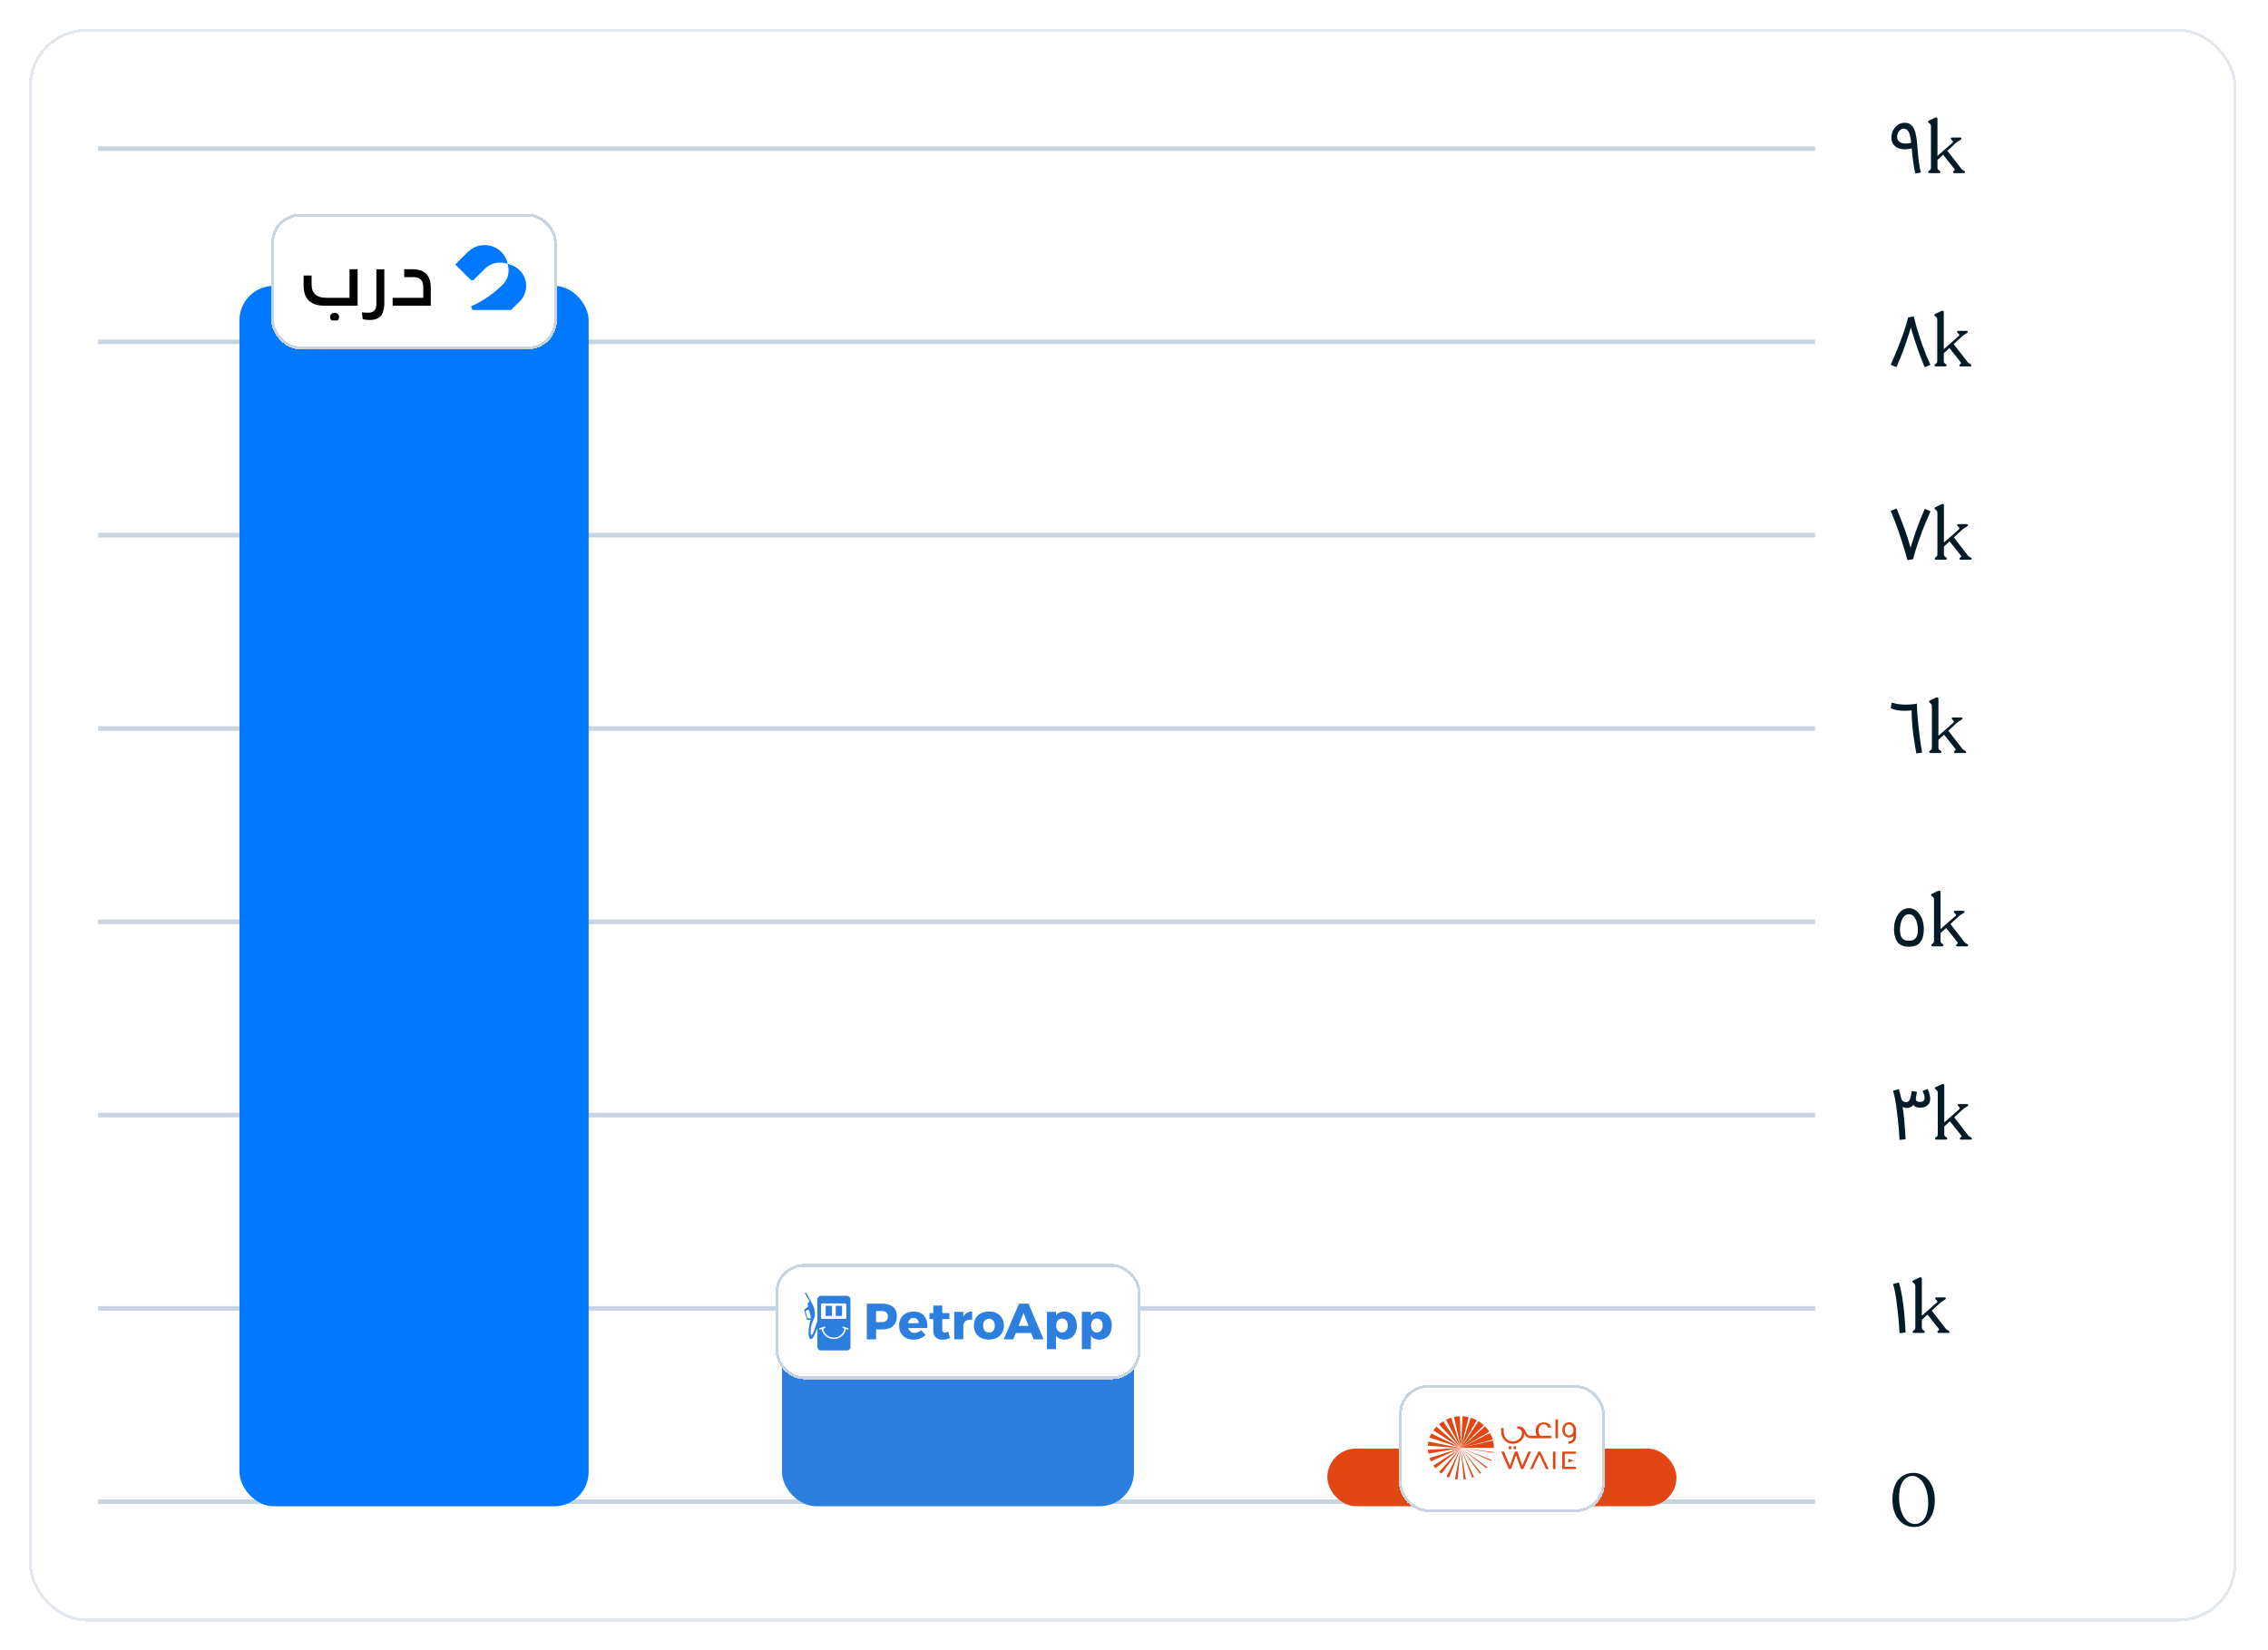 <svg width="786" height="572" viewBox="0 0 786 572" fill="none" xmlns="http://www.w3.org/2000/svg">
<g filter="url(#filter0_d_9402_6124)">
<rect x="10" width="765.062" height="552" rx="20" fill="white" shape-rendering="crispEdges"/>
<rect x="10.5" y="0.5" width="764.062" height="551" rx="19.5" stroke="#E2E8ED" shape-rendering="crispEdges"/>
<path d="M34 41.5H629.034" stroke="#C8D5E0" stroke-width="1.606"/>
<path d="M663.792 50.129C663.587 49.306 663.416 48.484 663.278 47.662C663.141 46.823 663.022 46.001 662.919 45.196C662.816 44.391 662.73 43.603 662.662 42.832C662.593 42.062 662.525 41.308 662.456 40.572C662.388 39.818 662.311 39.133 662.225 38.516C662.14 37.9 662.028 37.352 661.891 36.872C661.771 36.376 661.617 35.965 661.429 35.639C661.24 35.297 661.009 35.04 660.735 34.868C660.478 34.697 660.161 34.611 659.785 34.611C659.322 34.611 658.911 34.757 658.551 35.048C658.209 35.322 657.935 35.673 657.729 36.102C657.541 36.53 657.447 36.949 657.447 37.36C657.447 37.891 657.575 38.337 657.832 38.696C658.089 39.056 658.44 39.321 658.885 39.493C659.348 39.664 659.87 39.75 660.453 39.75C660.915 39.75 661.403 39.698 661.917 39.595C662.448 39.493 662.979 39.339 663.51 39.133L663.741 40.957C663.107 41.231 662.482 41.437 661.866 41.574C661.266 41.694 660.684 41.753 660.119 41.753C659.228 41.753 658.432 41.599 657.729 41.291C657.044 40.983 656.496 40.52 656.085 39.904C655.691 39.287 655.494 38.542 655.494 37.669C655.494 36.812 655.683 35.999 656.06 35.228C656.453 34.44 656.993 33.798 657.678 33.301C658.363 32.805 659.159 32.556 660.067 32.556C660.941 32.556 661.643 32.762 662.174 33.173C662.722 33.584 663.141 34.149 663.433 34.868C663.724 35.571 663.938 36.376 664.075 37.283C664.229 38.191 664.349 39.142 664.435 40.135C664.503 40.923 664.572 41.736 664.64 42.575C664.709 43.415 664.786 44.263 664.871 45.119C664.974 45.958 665.085 46.772 665.205 47.559C665.342 48.347 665.514 49.092 665.719 49.794L663.792 50.129ZM679.751 48.536C680.214 49.127 681.036 49.178 681.036 49.64V49.692C681.036 49.897 680.882 50 680.651 50H677.234C677.003 50 676.848 49.871 676.848 49.692V49.64C676.848 49.152 677.799 49.127 677.311 48.536L673.406 43.629L671.453 45.427V48.202C671.453 49.101 672.455 49.075 672.455 49.589V49.666C672.455 49.871 672.25 50 671.916 50H668.782C668.473 50 668.268 49.871 668.268 49.666V49.589C668.268 49.075 669.193 49.101 669.193 48.202V33.764C669.193 32.762 668.191 32.608 668.191 32.222V32.171C668.191 31.965 668.319 31.888 668.55 31.76L670.631 30.784C671.145 30.552 671.453 30.809 671.453 31.143V44.04L676.643 39.467C677.311 38.876 676.078 38.516 676.078 38.054V37.977C676.078 37.771 676.258 37.669 676.489 37.669H679.392C679.597 37.669 679.751 37.771 679.751 37.951V38.028C679.751 38.516 678.749 38.748 677.953 39.441L674.896 42.267L679.751 48.536Z" fill="#021B26"/>
<path d="M34 108.5H629.034" stroke="#C8D5E0" stroke-width="1.606"/>
<path d="M657.241 117.257L655.237 116.435C655.683 115.441 656.145 114.38 656.625 113.249C657.121 112.102 657.601 110.929 658.063 109.73C658.543 108.531 658.988 107.349 659.399 106.184C659.81 105.003 660.179 103.889 660.504 102.845C660.829 101.8 661.078 100.867 661.249 100.044L663.253 99.659L662.842 101.303C662.533 102.519 662.157 103.829 661.711 105.234C661.283 106.638 660.812 108.06 660.298 109.498C659.802 110.937 659.288 112.324 658.757 113.66C658.226 114.979 657.721 116.178 657.241 117.257ZM667.004 117.257C666.593 116.264 666.181 115.236 665.77 114.174C665.377 113.112 664.983 112.033 664.589 110.937C664.212 109.841 663.844 108.753 663.484 107.674C663.141 106.595 662.816 105.551 662.508 104.54C662.217 103.513 661.96 102.536 661.737 101.612L661.352 100.044L663.253 99.659C663.475 100.618 663.732 101.646 664.024 102.742C664.332 103.838 664.674 104.968 665.051 106.133C665.428 107.298 665.822 108.471 666.233 109.653C666.661 110.834 667.106 111.999 667.569 113.146C668.048 114.294 668.528 115.399 669.007 116.461L667.004 117.257ZM681.934 115.536C682.396 116.127 683.219 116.178 683.219 116.64V116.692C683.219 116.897 683.064 117 682.833 117H679.416C679.185 117 679.031 116.872 679.031 116.692V116.64C679.031 116.152 679.982 116.127 679.493 115.536L675.589 110.629L673.636 112.427V115.202C673.636 116.101 674.638 116.075 674.638 116.589V116.666C674.638 116.872 674.432 117 674.099 117H670.964C670.656 117 670.451 116.872 670.451 116.666V116.589C670.451 116.075 671.375 116.101 671.375 115.202V100.764C671.375 99.762 670.373 99.608 670.373 99.222V99.171C670.373 98.965 670.502 98.888 670.733 98.76L672.814 97.784C673.328 97.552 673.636 97.809 673.636 98.143V111.04L678.826 106.467C679.493 105.876 678.26 105.516 678.26 105.054V104.977C678.26 104.771 678.44 104.669 678.671 104.669H681.574C681.78 104.669 681.934 104.771 681.934 104.951V105.028C681.934 105.516 680.932 105.748 680.136 106.441L677.079 109.267L681.934 115.536Z" fill="#021B26"/>
<path d="M34 175.5H629.034" stroke="#C8D5E0" stroke-width="1.606"/>
<path d="M661.043 184.154L661.532 182.125C661.823 180.909 662.182 179.616 662.611 178.245C663.039 176.858 663.501 175.462 663.998 174.058C664.512 172.636 665.025 171.266 665.539 169.947C666.07 168.629 666.575 167.438 667.055 166.376L669.059 167.199C668.614 168.192 668.143 169.271 667.646 170.436C667.166 171.583 666.687 172.765 666.207 173.981C665.745 175.197 665.308 176.404 664.897 177.603C664.486 178.785 664.118 179.907 663.792 180.969C663.467 182.03 663.219 182.972 663.047 183.794L661.043 184.154ZM661.043 184.154C660.787 183.195 660.495 182.159 660.17 181.046C659.845 179.915 659.485 178.751 659.091 177.552C658.714 176.336 658.312 175.12 657.884 173.904C657.455 172.671 657.019 171.48 656.573 170.333C656.128 169.168 655.683 168.072 655.237 167.044L657.293 166.248C657.789 167.447 658.286 168.697 658.783 169.999C659.297 171.283 659.785 172.585 660.247 173.904C660.727 175.205 661.155 176.498 661.532 177.783C661.908 179.05 662.217 180.266 662.456 181.431L662.945 183.794L661.043 184.154ZM681.984 182.536C682.447 183.127 683.269 183.178 683.269 183.64V183.692C683.269 183.897 683.115 184 682.883 184H679.467C679.235 184 679.081 183.872 679.081 183.692V183.64C679.081 183.152 680.032 183.127 679.544 182.536L675.639 177.629L673.686 179.427V182.202C673.686 183.101 674.688 183.075 674.688 183.589V183.666C674.688 183.872 674.483 184 674.149 184H671.014C670.706 184 670.501 183.872 670.501 183.666V183.589C670.501 183.075 671.426 183.101 671.426 182.202V167.764C671.426 166.762 670.424 166.608 670.424 166.222V166.171C670.424 165.965 670.552 165.888 670.783 165.76L672.864 164.784C673.378 164.552 673.686 164.809 673.686 165.143V178.04L678.876 173.467C679.544 172.876 678.311 172.516 678.311 172.054V171.977C678.311 171.771 678.49 171.669 678.722 171.669H681.625C681.83 171.669 681.984 171.771 681.984 171.951V172.028C681.984 172.516 680.982 172.748 680.186 173.441L677.129 176.267L681.984 182.536Z" fill="#021B26"/>
<path d="M34 242.5H629.034" stroke="#C8D5E0" stroke-width="1.606"/>
<path d="M664.126 251.128C664.058 250.632 663.929 249.887 663.741 248.893C663.57 247.883 663.381 246.693 663.176 245.322C662.987 243.935 662.825 242.437 662.688 240.827C662.551 239.2 662.482 237.521 662.482 235.791L663.304 234.558L664.332 233.865C664.332 234.841 664.375 235.971 664.46 237.256C664.563 238.54 664.683 239.868 664.82 241.238C664.974 242.608 665.128 243.935 665.282 245.22C665.454 246.504 665.608 247.643 665.745 248.636C665.899 249.63 666.027 250.375 666.13 250.872L664.126 251.128ZM664.178 235.92C663.51 236.074 662.773 236.194 661.968 236.279C661.18 236.348 660.375 236.374 659.553 236.357C658.731 236.322 657.943 236.237 657.19 236.1C656.453 235.945 655.803 235.723 655.237 235.432L655.623 233.479C656.256 233.736 656.984 233.925 657.806 234.044C658.646 234.164 659.485 234.224 660.324 234.224C661.18 234.224 661.96 234.19 662.662 234.121C663.381 234.053 663.938 233.967 664.332 233.865L664.178 235.92ZM680.078 249.536C680.54 250.127 681.362 250.178 681.362 250.64V250.692C681.362 250.897 681.208 251 680.977 251H677.56C677.329 251 677.175 250.872 677.175 250.692V250.64C677.175 250.152 678.125 250.127 677.637 249.536L673.732 244.629L671.78 246.427V249.202C671.78 250.101 672.781 250.075 672.781 250.589V250.666C672.781 250.872 672.576 251 672.242 251H669.108C668.799 251 668.594 250.872 668.594 250.666V250.589C668.594 250.075 669.519 250.101 669.519 249.202V234.764C669.519 233.762 668.517 233.608 668.517 233.222V233.171C668.517 232.965 668.645 232.888 668.877 232.76L670.957 231.784C671.471 231.552 671.78 231.809 671.78 232.143V245.04L676.969 240.467C677.637 239.876 676.404 239.516 676.404 239.054V238.977C676.404 238.771 676.584 238.669 676.815 238.669H679.718C679.923 238.669 680.078 238.771 680.078 238.951V239.028C680.078 239.516 679.076 239.748 678.279 240.441L675.222 243.267L680.078 249.536Z" fill="#021B26"/>
<path d="M34 309.5H629.034" stroke="#C8D5E0" stroke-width="1.606"/>
<path d="M661.557 318.128C660.221 318.128 659.177 317.863 658.423 317.332C657.687 316.784 657.164 316.048 656.856 315.123C656.548 314.198 656.394 313.162 656.394 312.014C656.394 311.038 656.513 310.113 656.753 309.24C657.01 308.366 657.361 307.595 657.806 306.927C658.269 306.26 658.817 305.737 659.451 305.36C660.084 304.966 660.787 304.77 661.557 304.77C662.328 304.77 663.03 304.966 663.664 305.36C664.298 305.737 664.837 306.26 665.282 306.927C665.745 307.595 666.096 308.366 666.336 309.24C666.593 310.113 666.721 311.038 666.721 312.014C666.721 313.162 666.567 314.198 666.259 315.123C665.967 316.048 665.445 316.784 664.691 317.332C663.938 317.863 662.893 318.128 661.557 318.128ZM661.557 316.048C662.225 316.048 662.765 315.945 663.176 315.739C663.587 315.517 663.895 315.225 664.101 314.866C664.323 314.506 664.469 314.112 664.537 313.684C664.623 313.239 664.666 312.802 664.666 312.374C664.666 311.672 664.597 310.995 664.46 310.344C664.34 309.693 664.152 309.111 663.895 308.597C663.638 308.066 663.313 307.647 662.919 307.339C662.525 307.03 662.071 306.876 661.557 306.876C661.043 306.876 660.59 307.03 660.196 307.339C659.802 307.647 659.476 308.066 659.219 308.597C658.963 309.111 658.766 309.693 658.629 310.344C658.509 310.995 658.449 311.672 658.449 312.374C658.449 312.956 658.517 313.53 658.654 314.095C658.808 314.66 659.108 315.131 659.553 315.508C659.999 315.868 660.667 316.048 661.557 316.048ZM680.805 316.536C681.268 317.127 682.09 317.178 682.09 317.64V317.692C682.09 317.897 681.935 318 681.704 318H678.287C678.056 318 677.902 317.872 677.902 317.692V317.64C677.902 317.152 678.853 317.127 678.365 316.536L674.46 311.629L672.507 313.427V316.202C672.507 317.101 673.509 317.075 673.509 317.589V317.666C673.509 317.872 673.304 318 672.97 318H669.835C669.527 318 669.322 317.872 669.322 317.666V317.589C669.322 317.075 670.246 317.101 670.246 316.202V301.764C670.246 300.762 669.244 300.608 669.244 300.222V300.171C669.244 299.965 669.373 299.888 669.604 299.76L671.685 298.784C672.199 298.552 672.507 298.809 672.507 299.143V312.04L677.697 307.467C678.365 306.876 677.131 306.516 677.131 306.054V305.977C677.131 305.771 677.311 305.669 677.542 305.669H680.445C680.651 305.669 680.805 305.771 680.805 305.951V306.028C680.805 306.516 679.803 306.748 679.007 307.441L675.95 310.267L680.805 316.536Z" fill="#021B26"/>
<path d="M34 376.5H629.034" stroke="#C8D5E0" stroke-width="1.606"/>
<path d="M660.401 384.846L658.295 385.103C658.295 384.897 658.269 384.443 658.218 383.741C658.183 383.039 658.123 382.174 658.038 381.146C657.952 380.119 657.841 379.006 657.704 377.807C657.584 376.608 657.438 375.4 657.267 374.184C657.113 372.968 656.933 371.829 656.727 370.768C656.522 369.706 656.291 368.807 656.034 368.07L658.063 367.505C658.389 368.498 658.68 369.654 658.937 370.973C659.194 372.275 659.408 373.628 659.579 375.032C659.767 376.437 659.913 377.798 660.016 379.117C660.136 380.419 660.221 381.575 660.273 382.585C660.341 383.596 660.384 384.349 660.401 384.846ZM660.915 374.03C660.35 374.03 659.887 373.919 659.528 373.696C659.185 373.474 658.92 373.208 658.731 372.9C658.56 372.574 658.449 372.283 658.397 372.026L658.269 368.327L658.963 370.922C659.048 371.196 659.185 371.418 659.374 371.59C659.579 371.744 659.793 371.855 660.016 371.924C660.256 371.992 660.453 372.026 660.607 372.026C660.898 372.026 661.163 371.924 661.403 371.718C661.66 371.513 661.883 371.136 662.071 370.588C662.259 370.023 662.414 369.218 662.533 368.173L664.332 368.404C664.298 368.712 664.246 369.046 664.178 369.406C664.109 369.749 664.049 370.057 663.998 370.331C663.964 370.605 663.946 370.802 663.946 370.922C663.946 371.23 664.075 371.478 664.332 371.667C664.589 371.838 664.957 371.924 665.436 371.924C665.848 371.924 666.164 371.864 666.387 371.744C666.61 371.607 666.764 371.436 666.849 371.23C666.952 371.024 667.004 370.793 667.004 370.536C667.004 370.142 666.918 369.723 666.747 369.278C666.593 368.815 666.447 368.421 666.31 368.096L668.057 367.454C668.382 368.139 668.605 368.772 668.725 369.355C668.862 369.937 668.93 370.425 668.93 370.819C668.93 371.453 668.785 372.009 668.494 372.489C668.22 372.951 667.817 373.311 667.286 373.568C666.772 373.808 666.156 373.927 665.436 373.927C664.734 373.927 664.152 373.79 663.69 373.516C663.244 373.225 662.962 372.814 662.842 372.283H663.433C663.227 372.848 662.893 373.285 662.431 373.594C661.968 373.885 661.463 374.03 660.915 374.03ZM682.11 383.536C682.572 384.127 683.394 384.178 683.394 384.64V384.692C683.394 384.897 683.24 385 683.009 385H679.592C679.361 385 679.207 384.872 679.207 384.692V384.64C679.207 384.152 680.157 384.127 679.669 383.536L675.764 378.629L673.812 380.427V383.202C673.812 384.101 674.814 384.075 674.814 384.589V384.666C674.814 384.872 674.608 385 674.274 385H671.14C670.832 385 670.626 384.872 670.626 384.666V384.589C670.626 384.075 671.551 384.101 671.551 383.202V368.764C671.551 367.762 670.549 367.608 670.549 367.222V367.171C670.549 366.965 670.677 366.888 670.909 366.76L672.99 365.784C673.503 365.552 673.812 365.809 673.812 366.143V379.04L679.001 374.467C679.669 373.876 678.436 373.516 678.436 373.054V372.977C678.436 372.771 678.616 372.669 678.847 372.669H681.75C681.956 372.669 682.11 372.771 682.11 372.951V373.028C682.11 373.516 681.108 373.748 680.311 374.441L677.254 377.267L682.11 383.536Z" fill="#021B26"/>
<path d="M34 443.5H629.034" stroke="#C8D5E0" stroke-width="1.606"/>
<path d="M660.401 451.846L658.295 452.103C658.295 451.897 658.269 451.443 658.218 450.741C658.183 450.039 658.123 449.174 658.038 448.146C657.952 447.119 657.841 446.006 657.704 444.807C657.584 443.608 657.438 442.4 657.267 441.184C657.113 439.968 656.933 438.829 656.727 437.768C656.522 436.706 656.291 435.807 656.034 435.07L658.063 434.505C658.389 435.498 658.68 436.654 658.937 437.973C659.194 439.275 659.408 440.628 659.579 442.032C659.767 443.437 659.913 444.798 660.016 446.117C660.136 447.419 660.221 448.575 660.273 449.585C660.341 450.596 660.384 451.349 660.401 451.846ZM674.332 450.536C674.795 451.127 675.617 451.178 675.617 451.64V451.692C675.617 451.897 675.463 452 675.232 452H671.815C671.583 452 671.429 451.872 671.429 451.692V451.64C671.429 451.152 672.38 451.127 671.892 450.536L667.987 445.629L666.034 447.427V450.202C666.034 451.101 667.036 451.075 667.036 451.589V451.666C667.036 451.872 666.831 452 666.497 452H663.363C663.054 452 662.849 451.872 662.849 451.666V451.589C662.849 451.075 663.774 451.101 663.774 450.202V435.764C663.774 434.762 662.772 434.608 662.772 434.222V434.171C662.772 433.965 662.9 433.888 663.131 433.76L665.212 432.784C665.726 432.552 666.034 432.809 666.034 433.143V446.04L671.224 441.467C671.892 440.876 670.659 440.516 670.659 440.054V439.977C670.659 439.771 670.838 439.669 671.07 439.669H673.973C674.178 439.669 674.332 439.771 674.332 439.951V440.028C674.332 440.516 673.33 440.748 672.534 441.441L669.477 444.267L674.332 450.536Z" fill="#021B26"/>
<path d="M34 510.5H629.034" stroke="#C8D5E0" stroke-width="1.606"/>
<path d="M663.356 519.257C659.065 519.257 655.854 515.635 655.854 509.777C655.854 504.023 658.577 500.503 663.176 500.503C667.363 500.503 670.523 504.305 670.523 509.906C670.523 515.789 667.492 519.257 663.356 519.257ZM663.69 518.229C666.284 518.229 668.237 515.532 668.237 510.933C668.237 505.77 665.976 501.556 662.765 501.556C660.067 501.556 658.14 504.279 658.14 508.929C658.14 514.247 660.427 518.229 663.69 518.229Z" fill="#021B26"/>
<rect x="83" y="89.072" width="121" height="423" rx="11.899" fill="#0078FF"/>
<g filter="url(#filter1_d_9402_6124)">
<rect x="94" y="54.072" width="99" height="47" rx="10" fill="white" shape-rendering="crispEdges"/>
<rect x="94.5" y="54.572" width="98" height="46" rx="9.5" stroke="#C8D5E0" shape-rendering="crispEdges"/>
<g clip-path="url(#clip0_9402_6124)">
<path d="M180.115 73.696C179.112 72.697 177.861 71.969 176.5 71.591L175.903 71.427L176.056 72.026C176.657 74.379 175.965 76.905 174.246 78.618C171.135 81.717 167.534 84.222 163.542 86.063L163.224 86.208L163.754 87.441H177.128L180.115 84.465C183.095 81.496 183.095 76.665 180.115 73.696Z" fill="#0078FF"/>
<path d="M175.77 70.844C175.431 69.524 174.74 68.315 173.771 67.35C170.557 64.148 165.328 64.148 162.115 67.35L157.776 71.672L163.256 77.131H164.037L167.983 73.199C169.898 71.291 172.711 70.554 175.326 71.277L175.923 71.441L175.77 70.841V70.844Z" fill="#0078FF"/>
<path d="M112.437 85.961C110.033 85.961 108.23 85.371 107.029 84.186C105.828 83.004 105.226 81.282 105.226 79.022V75.497H107.998V78.751C107.998 80.202 108.43 81.31 109.295 82.074C110.159 82.837 111.401 83.218 113.024 83.218H121.135V73.318H123.929V85.956H112.437V85.961ZM115.976 91.306C115.539 91.306 115.169 91.182 114.861 90.934C114.553 90.687 114.4 90.333 114.4 89.869C114.4 89.433 114.55 89.086 114.851 88.825C115.152 88.563 115.527 88.432 115.978 88.432C116.429 88.446 116.797 88.582 117.081 88.836C117.365 89.091 117.508 89.426 117.508 89.847C117.508 90.326 117.365 90.689 117.081 90.937C116.795 91.184 116.427 91.308 115.978 91.308L115.976 91.306Z" fill="black"/>
<path d="M128.145 90.901C127.288 90.901 126.478 90.811 125.712 90.633L125.418 88.275C125.838 88.32 126.237 88.349 126.612 88.366C126.987 88.38 127.354 88.387 127.715 88.387C128.632 88.387 129.315 88.132 129.766 87.624C130.217 87.114 130.442 86.291 130.442 85.154V73.325H133.19V84.955C133.19 86.36 133.006 87.502 132.638 88.378C132.271 89.253 131.714 89.893 130.972 90.297C130.229 90.701 129.286 90.904 128.145 90.904V90.901Z" fill="black"/>
<path d="M136.076 85.961V83.223H146.69V79.496C146.69 78.359 146.408 77.502 145.844 76.924C145.281 76.349 144.45 76.061 143.354 76.061H140.088V73.323H142.95C145.099 73.323 146.692 73.86 147.728 74.938C148.764 76.016 149.283 77.616 149.283 79.743V85.961H136.079H136.076Z" fill="black"/>
</g>
</g>
<rect x="271" y="446.072" width="122" height="66" rx="11.899" fill="#2C7FDF"/>
<g filter="url(#filter2_d_9402_6124)">
<rect x="268.674" y="418.072" width="126.653" height="40" rx="10" fill="white" shape-rendering="crispEdges"/>
<rect x="269.174" y="418.572" width="125.653" height="39" rx="9.5" stroke="#C8D5E0" shape-rendering="crispEdges"/>
<g clip-path="url(#clip1_9402_6124)">
<path d="M289.79 436.117H291.673C291.755 436.117 291.816 436.056 291.816 435.974V432.74C291.816 432.658 291.755 432.596 291.673 432.596H289.79C289.708 432.596 289.646 432.658 289.646 432.74V435.995C289.646 436.056 289.728 436.117 289.79 436.117Z" fill="#2C7FDF"/>
<path d="M286.268 436.117H288.152C288.233 436.117 288.295 436.056 288.295 435.974V432.74C288.295 432.658 288.233 432.596 288.152 432.596H286.268C286.186 432.596 286.125 432.658 286.125 432.74V435.995C286.125 436.056 286.186 436.117 286.268 436.117Z" fill="#2C7FDF"/>
<path d="M293.495 429.137H284.488C283.812 429.137 283.259 429.69 283.259 430.365V438.021C283.136 438.287 282.87 438.963 282.502 440.15C282.092 441.501 281.56 442.709 281.294 442.668C280.926 442.607 280.946 442.484 280.967 441.276C280.967 441.276 280.946 440.56 281.253 439.249C281.56 437.939 282.44 436.547 282.44 436.015C282.44 435.483 282.461 434.009 281.888 432.719C281.294 431.43 281.192 431.327 281.11 431.204C281.028 431.082 280.987 430.938 280.782 430.57C280.516 430.078 279.861 429.014 279.595 428.523C279.267 427.909 279.165 427.99 278.919 428.195C278.919 428.195 279.39 428.953 279.779 429.669C279.779 429.669 280.373 430.59 280.455 430.938C280.537 431.286 280.393 431.389 280.209 431.45C280.025 431.511 279.882 431.716 279.902 431.982C279.923 432.269 280.045 432.903 280.045 432.903C280.045 432.903 278.674 433.886 278.674 434.009C278.674 434.132 279.575 437.079 279.575 437.161C279.575 437.243 279.513 437.53 280.004 437.489H280.926C280.926 437.489 280.578 438.287 280.291 440.703C280.148 442.013 280.189 442.525 280.352 443.282C280.496 443.999 281.089 444.51 281.683 443.733C282.174 443.098 282.87 441.092 283.28 440.519V446.905C283.28 447.54 283.792 448.052 284.426 448.052H293.597C294.232 448.052 294.743 447.54 294.743 446.905V430.386C294.743 429.69 294.17 429.137 293.495 429.137ZM280.844 436.957C280.823 436.957 280.803 436.957 280.762 436.957L279.963 436.895C279.861 436.895 279.779 436.813 279.759 436.731L279.206 434.48C279.165 434.357 279.247 434.234 279.37 434.193L280.148 434.009C280.271 433.988 280.393 434.05 280.414 434.173L281.008 436.67C281.048 436.793 280.967 436.916 280.844 436.957ZM284.528 432.248C284.528 431.982 284.733 431.778 284.999 431.778H292.84C293.106 431.778 293.31 431.982 293.31 432.248V436.67C293.31 436.936 293.106 437.141 292.84 437.141H285.02C284.754 437.141 284.549 436.936 284.549 436.67L284.528 432.248ZM294.088 440.621C294.068 440.764 293.966 440.846 293.843 440.846C293.822 440.846 293.781 440.846 293.761 440.826L293.208 440.641C292.819 442.607 291.079 444.101 288.971 444.101C286.862 444.101 285.122 442.607 284.754 440.641L284.201 440.826C284.18 440.826 284.14 440.846 284.119 440.846C283.996 440.846 283.873 440.764 283.873 440.621C283.853 440.498 283.935 440.375 284.058 440.355L284.692 440.15L285.204 439.986L285.736 439.802C285.88 439.761 286.043 439.843 286.064 440.007C286.084 440.13 286.002 440.252 285.88 440.273L285.532 440.396C285.368 440.457 285.265 440.621 285.306 440.805C285.736 442.422 287.21 443.61 288.971 443.61C290.731 443.61 292.226 442.402 292.635 440.785C292.676 440.621 292.594 440.457 292.43 440.396L292.103 440.293C291.98 440.252 291.898 440.13 291.918 440.027C291.939 439.864 292.103 439.761 292.246 439.823L292.758 439.986L293.27 440.15L293.925 440.375C294.027 440.375 294.109 440.498 294.088 440.621Z" fill="#2C7FDF"/>
<path d="M309.483 432.985C308.623 432.228 307.395 431.859 305.818 431.859H300.394V444.224H303.628V440.785H305.839C307.415 440.785 308.643 440.375 309.503 439.577C310.363 438.779 310.813 437.653 310.813 436.199C310.813 434.746 310.342 433.763 309.483 432.985ZM307.169 437.755C306.801 438.083 306.31 438.246 305.655 438.246H303.607V434.398H305.655C306.31 434.398 306.821 434.562 307.169 434.869C307.538 435.176 307.702 435.646 307.702 436.281C307.702 436.916 307.538 437.407 307.169 437.755Z" fill="#2C7FDF"/>
<path d="M319.349 435.278C318.612 434.807 317.691 434.582 316.565 434.582C315.583 434.582 314.702 434.787 313.945 435.196C313.188 435.606 312.614 436.179 312.205 436.916C311.796 437.653 311.591 438.512 311.591 439.495C311.591 440.478 311.796 441.296 312.205 442.033C312.614 442.77 313.188 443.323 313.945 443.732C314.702 444.121 315.603 444.326 316.627 444.326C317.527 444.326 318.305 444.183 319.022 443.876C319.718 443.589 320.311 443.18 320.803 442.648L319.165 441.03C318.51 441.685 317.773 441.992 316.934 441.992C316.483 441.992 316.074 441.89 315.726 441.665C315.378 441.44 315.112 441.133 314.928 440.744C314.866 440.6 314.805 440.437 314.764 440.293H321.396C321.458 439.147 321.335 438.144 320.987 437.284C320.618 436.424 320.086 435.749 319.349 435.278ZM314.682 438.635C314.723 438.41 314.784 438.185 314.866 438.001C315.03 437.612 315.255 437.325 315.542 437.1C315.828 436.875 316.176 436.772 316.586 436.772C316.934 436.772 317.241 436.854 317.527 436.998C317.793 437.161 317.998 437.366 318.162 437.632C318.305 437.898 318.387 438.246 318.367 438.635H314.682Z" fill="#2C7FDF"/>
<path d="M327.968 441.767C327.763 441.829 327.579 441.849 327.415 441.849C327.149 441.87 326.924 441.788 326.781 441.624C326.617 441.46 326.555 441.194 326.555 440.826V437.182H329.032V435.135H326.555V432.514H323.444V435.135H322.113V437.182H323.444V441.317C323.444 441.972 323.587 442.525 323.853 442.975C324.119 443.425 324.508 443.773 325 443.999C325.491 444.224 326.023 444.347 326.637 444.347C327.108 444.347 327.579 444.285 328.029 444.183C328.48 444.08 328.869 443.917 329.217 443.691L328.623 441.522C328.377 441.624 328.173 441.706 327.968 441.767Z" fill="#2C7FDF"/>
<path d="M333.843 436.261V434.684H330.711V444.203H333.843V439.372C333.884 438.983 334.007 438.635 334.211 438.349C334.457 437.98 334.826 437.714 335.276 437.55C335.747 437.366 336.279 437.325 336.914 437.386V434.562C336.136 434.562 335.46 434.766 334.887 435.155C334.478 435.442 334.13 435.81 333.843 436.261Z" fill="#2C7FDF"/>
<path d="M347.271 436.875C346.842 436.138 346.227 435.585 345.45 435.176C344.672 434.766 343.75 434.582 342.706 434.582C341.662 434.582 340.741 434.787 339.963 435.176C339.185 435.585 338.571 436.138 338.141 436.875C337.712 437.612 337.507 438.451 337.507 439.434C337.507 440.416 337.712 441.256 338.141 441.992C338.571 442.729 339.165 443.303 339.963 443.692C340.741 444.101 341.662 444.306 342.706 444.306C343.75 444.306 344.672 444.101 345.45 443.692C346.227 443.282 346.842 442.709 347.271 441.992C347.701 441.256 347.926 440.396 347.926 439.434C347.926 438.471 347.722 437.612 347.271 436.875ZM344.528 440.744C344.365 441.112 344.119 441.378 343.812 441.583C343.505 441.788 343.136 441.89 342.727 441.89C342.317 441.89 341.949 441.788 341.662 441.583C341.376 441.378 341.11 441.112 340.946 440.744C340.782 440.375 340.7 439.966 340.7 439.475C340.7 438.983 340.782 438.574 340.946 438.205C341.11 437.837 341.355 437.55 341.662 437.366C341.969 437.161 342.317 437.059 342.727 437.059C343.136 437.059 343.505 437.161 343.812 437.366C344.119 437.571 344.365 437.857 344.528 438.205C344.692 438.574 344.774 438.983 344.774 439.475C344.774 439.966 344.692 440.396 344.528 440.744Z" fill="#2C7FDF"/>
<path d="M353.147 431.859L347.845 444.224H351.161L352.021 442.013H357.364L358.203 444.224H361.642L356.463 431.859H353.147ZM352.983 439.556L354.723 435.073L356.442 439.556H352.983Z" fill="#2C7FDF"/>
<path d="M371.12 435.196C370.465 434.787 369.687 434.582 368.786 434.582C367.988 434.582 367.312 434.787 366.739 435.176C366.452 435.38 366.186 435.626 365.961 435.913V434.684H362.829V447.622H365.961V442.975C366.186 443.262 366.452 443.528 366.759 443.732C367.333 444.121 368.029 444.326 368.827 444.326C369.728 444.326 370.485 444.121 371.14 443.732C371.795 443.344 372.287 442.77 372.655 442.033C373.024 441.296 373.187 440.457 373.187 439.516C373.187 438.512 373.003 437.653 372.635 436.916C372.266 436.179 371.795 435.606 371.12 435.196ZM369.83 440.682C369.666 441.051 369.421 441.337 369.114 441.542C368.807 441.747 368.438 441.849 368.029 441.849C367.64 441.849 367.292 441.747 366.985 441.542C366.678 441.337 366.432 441.051 366.268 440.682C366.104 440.314 366.023 439.884 366.023 439.413C366.023 438.942 366.104 438.512 366.268 438.144C366.432 437.775 366.678 437.509 366.985 437.305C367.292 437.1 367.64 436.998 368.029 436.998C368.438 436.998 368.807 437.1 369.114 437.305C369.421 437.509 369.666 437.796 369.83 438.164C369.994 438.533 370.076 438.942 370.076 439.413C370.076 439.884 369.994 440.314 369.83 440.682Z" fill="#2C7FDF"/>
<path d="M384.774 436.916C384.406 436.179 383.894 435.606 383.218 435.196C382.563 434.787 381.785 434.582 380.885 434.582C380.086 434.582 379.411 434.787 378.838 435.176C378.551 435.38 378.285 435.626 378.06 435.913V434.684H374.928V447.622H378.06V442.975C378.285 443.262 378.551 443.528 378.858 443.732C379.431 444.121 380.127 444.326 380.926 444.326C381.826 444.326 382.584 444.121 383.239 443.732C383.894 443.344 384.406 442.77 384.754 442.033C385.122 441.296 385.286 440.457 385.286 439.516C385.327 438.512 385.143 437.653 384.774 436.916ZM381.908 440.682C381.745 441.051 381.499 441.337 381.192 441.542C380.885 441.747 380.516 441.849 380.107 441.849C379.718 441.849 379.37 441.747 379.063 441.542C378.756 441.337 378.51 441.051 378.346 440.682C378.183 440.314 378.101 439.884 378.101 439.413C378.101 438.942 378.183 438.512 378.346 438.144C378.51 437.775 378.756 437.509 379.063 437.305C379.37 437.1 379.718 436.998 380.107 436.998C380.516 436.998 380.885 437.1 381.192 437.305C381.499 437.509 381.745 437.796 381.908 438.164C382.072 438.533 382.154 438.942 382.154 439.413C382.154 439.884 382.093 440.314 381.908 440.682Z" fill="#2C7FDF"/>
</g>
</g>
<rect x="460" y="492.072" width="121" height="20" rx="10" fill="#E24612"/>
<g filter="url(#filter3_d_9402_6124)">
<rect x="484.825" y="460.072" width="71.349" height="44" rx="10" fill="white" shape-rendering="crispEdges"/>
<rect x="485.325" y="460.572" width="70.349" height="43" rx="9.5" stroke="#C8D5E0" shape-rendering="crispEdges"/>
<g clip-path="url(#clip2_9402_6124)">
<path d="M517.743 481.84C517.743 480.956 517.651 480.117 517.42 479.277L506.251 481.84H517.743Z" fill="#E24612"/>
<path d="M517.328 478.968C517.097 478.172 516.774 477.377 516.359 476.67L506.251 481.885L517.328 478.968Z" fill="#E24612"/>
<path d="M516.128 476.272C515.713 475.565 515.205 474.946 514.651 474.372L506.251 481.885L516.128 476.272Z" fill="#E24612"/>
<path d="M514.236 473.974C513.682 473.444 513.036 472.958 512.39 472.56L506.251 481.885L514.236 473.974Z" fill="#E24612"/>
<path d="M511.79 472.251C511.143 471.897 510.451 471.632 509.713 471.411L506.251 481.929L511.79 472.251Z" fill="#E24612"/>
<path d="M508.974 471.189C508.282 471.013 507.543 470.924 506.851 470.88L506.297 481.884L508.974 471.189Z" fill="#E24612"/>
<path d="M505.928 470.88C505.236 470.88 504.544 470.969 503.897 471.101L506.297 481.84L505.928 470.88Z" fill="#E24612"/>
<path d="M502.928 471.366C502.282 471.543 501.682 471.808 501.128 472.073L506.297 481.884L502.928 471.366Z" fill="#E24612"/>
<path d="M500.159 472.604C499.651 472.913 499.143 473.266 498.682 473.664L506.297 481.884L500.159 472.604Z" fill="#E24612"/>
<path d="M497.805 474.46C497.435 474.858 497.066 475.3 496.743 475.786L506.251 481.884L497.805 474.46Z" fill="#E24612"/>
<path d="M496.05 476.846C495.82 477.288 495.589 477.774 495.404 478.26L506.251 481.84L496.05 476.846Z" fill="#E24612"/>
<path d="M495.035 479.63C494.943 480.117 494.851 480.558 494.851 481.089L506.251 481.928L495.035 479.63Z" fill="#E24612"/>
<path d="M494.851 482.503C494.897 482.945 494.943 483.387 495.035 483.829L506.297 481.84L494.851 482.503Z" fill="#E24612"/>
<path d="M495.404 485.376C495.543 485.774 495.681 486.172 495.866 486.525L506.251 481.885L495.404 485.376Z" fill="#E24612"/>
<path d="M496.743 487.984C496.974 488.293 497.205 488.602 497.482 488.912L506.251 481.885L496.743 487.984Z" fill="#E24612"/>
<path d="M498.773 490.148C499.05 490.369 499.327 490.59 499.604 490.767L506.25 481.84L498.773 490.148Z" fill="#E24612"/>
<path d="M501.312 491.784C501.589 491.917 501.913 492.049 502.189 492.138L506.251 481.885L501.312 491.784Z" fill="#E24612"/>
<path d="M504.22 492.668C504.497 492.712 504.774 492.756 505.097 492.801L506.297 481.885L504.22 492.668Z" fill="#E24612"/>
<path d="M507.266 492.801C507.497 492.801 507.774 492.756 508.005 492.712L506.251 481.885L507.266 492.801Z" fill="#E24612"/>
<path d="M510.22 492.182C510.405 492.093 510.636 492.049 510.82 491.961L506.251 481.885L510.22 492.182Z" fill="#E24612"/>
<path d="M512.897 490.812C513.036 490.723 513.174 490.591 513.313 490.502L506.251 481.885L512.897 490.812Z" fill="#E24612"/>
<path d="M515.113 488.867C515.205 488.735 515.297 488.646 515.436 488.514L506.251 481.885L515.113 488.867Z" fill="#E24612"/>
<path d="M516.728 486.348C516.774 486.259 516.82 486.127 516.866 485.994L506.251 481.84L516.728 486.348Z" fill="#E24612"/>
<path d="M506.251 481.885L517.605 483.564C517.605 483.476 517.651 483.387 517.651 483.299L506.251 481.885Z" fill="#E24612"/>
<path d="M533.113 483.122L530.251 489.177H531.128L533.482 484.183L535.79 489.177H536.713L533.851 483.122H533.113Z" fill="#E24612"/>
<path d="M529.651 483.122L527.574 487.983L525.866 483.122H524.989L523.282 487.983L521.205 483.122H520.235L522.912 489.177H523.651L525.405 484.448L527.158 489.177H527.897L530.62 483.122H529.651Z" fill="#E24612"/>
<path d="M546.174 483.122H541.42V489.177H546.174V488.381H542.297V483.873H546.174V483.122Z" fill="#E24612"/>
<path d="M545.435 486.26L543.543 485.641V486.879L545.435 486.26Z" fill="#E24612"/>
<path d="M539.066 483.122H538.189V489.177H539.066V483.122Z" fill="#E24612"/>
<path d="M530.759 478.482H530.574C529.42 478.482 528.543 477.863 528.266 476.846C528.266 478.835 526.42 480.426 524.297 480.426C521.989 480.426 520.235 478.57 520.235 476.139V474.946H521.112V476.007C521.112 478.172 522.312 479.586 524.297 479.586C525.958 479.586 527.435 478.261 527.435 476.802C527.435 475.742 526.835 475.167 525.82 475.167V474.416C525.82 474.416 526.051 474.372 526.512 474.372C527.297 474.372 528.312 475.123 528.728 476.095C529.189 477.244 529.605 477.642 530.528 477.642H530.805V478.482H530.759Z" fill="#E24612"/>
<path d="M539.942 471.941H539.065V478.481H539.942V471.941Z" fill="#E24612"/>
<path d="M546.174 475.653V477.42C546.174 479.365 545.389 480.293 543.543 480.426V479.63C544.697 479.63 545.297 478.967 545.297 477.597C545.02 478.039 544.512 478.26 543.82 478.26C542.435 478.26 541.42 477.155 541.42 475.608C541.42 474.062 542.389 472.957 543.82 472.957C545.158 473.001 546.174 474.106 546.174 475.653ZM545.297 475.653C545.297 474.592 544.651 473.708 543.728 473.708C542.805 473.708 542.251 474.548 542.251 475.608C542.251 476.713 542.897 477.509 543.774 477.509C544.651 477.509 545.297 476.713 545.297 475.653Z" fill="#E24612"/>
<path d="M533.251 475.962C533.251 475.344 533.343 474.813 533.574 474.416C533.897 473.93 534.312 473.664 534.958 473.664C535.789 473.664 536.297 474.062 536.481 474.813H537.589C537.497 474.239 537.174 473.753 536.62 473.443C536.158 473.134 535.605 473.001 534.958 473.001C534.081 473.001 533.389 473.311 532.881 473.885C532.42 474.416 532.189 475.123 532.189 475.962C532.189 476.625 532.328 477.156 532.651 477.642H530.666V478.481H537.589V477.642H533.805C533.435 477.244 533.251 476.67 533.251 475.962Z" fill="#E24612"/>
<path d="M523.743 481.266H522.866V482.282H523.743V481.266Z" fill="#E24612"/>
<path d="M525.404 481.266H524.527V482.282H525.404V481.266Z" fill="#E24612"/>
</g>
</g>
</g>
<defs>
<filter id="filter0_d_9402_6124" x="0" y="0" width="785.062" height="572" filterUnits="userSpaceOnUse" color-interpolation-filters="sRGB">
<feFlood flood-opacity="0" result="BackgroundImageFix"/>
<feColorMatrix in="SourceAlpha" type="matrix" values="0 0 0 0 0 0 0 0 0 0 0 0 0 0 0 0 0 0 127 0" result="hardAlpha"/>
<feOffset dy="10"/>
<feGaussianBlur stdDeviation="5"/>
<feComposite in2="hardAlpha" operator="out"/>
<feColorMatrix type="matrix" values="0 0 0 0 0 0 0 0 0 0 0 0 0 0 0 0 0 0 0.1 0"/>
<feBlend mode="normal" in2="BackgroundImageFix" result="effect1_dropShadow_9402_6124"/>
<feBlend mode="normal" in="SourceGraphic" in2="effect1_dropShadow_9402_6124" result="shape"/>
</filter>
<filter id="filter1_d_9402_6124" x="84" y="54.072" width="119" height="67" filterUnits="userSpaceOnUse" color-interpolation-filters="sRGB">
<feFlood flood-opacity="0" result="BackgroundImageFix"/>
<feColorMatrix in="SourceAlpha" type="matrix" values="0 0 0 0 0 0 0 0 0 0 0 0 0 0 0 0 0 0 127 0" result="hardAlpha"/>
<feOffset dy="10"/>
<feGaussianBlur stdDeviation="5"/>
<feComposite in2="hardAlpha" operator="out"/>
<feColorMatrix type="matrix" values="0 0 0 0 0 0 0 0 0 0 0 0 0 0 0 0 0 0 0.1 0"/>
<feBlend mode="normal" in2="BackgroundImageFix" result="effect1_dropShadow_9402_6124"/>
<feBlend mode="normal" in="SourceGraphic" in2="effect1_dropShadow_9402_6124" result="shape"/>
</filter>
<filter id="filter2_d_9402_6124" x="258.674" y="418.072" width="146.653" height="60" filterUnits="userSpaceOnUse" color-interpolation-filters="sRGB">
<feFlood flood-opacity="0" result="BackgroundImageFix"/>
<feColorMatrix in="SourceAlpha" type="matrix" values="0 0 0 0 0 0 0 0 0 0 0 0 0 0 0 0 0 0 127 0" result="hardAlpha"/>
<feOffset dy="10"/>
<feGaussianBlur stdDeviation="5"/>
<feComposite in2="hardAlpha" operator="out"/>
<feColorMatrix type="matrix" values="0 0 0 0 0 0 0 0 0 0 0 0 0 0 0 0 0 0 0.1 0"/>
<feBlend mode="normal" in2="BackgroundImageFix" result="effect1_dropShadow_9402_6124"/>
<feBlend mode="normal" in="SourceGraphic" in2="effect1_dropShadow_9402_6124" result="shape"/>
</filter>
<filter id="filter3_d_9402_6124" x="474.825" y="460.072" width="91.349" height="64" filterUnits="userSpaceOnUse" color-interpolation-filters="sRGB">
<feFlood flood-opacity="0" result="BackgroundImageFix"/>
<feColorMatrix in="SourceAlpha" type="matrix" values="0 0 0 0 0 0 0 0 0 0 0 0 0 0 0 0 0 0 127 0" result="hardAlpha"/>
<feOffset dy="10"/>
<feGaussianBlur stdDeviation="5"/>
<feComposite in2="hardAlpha" operator="out"/>
<feColorMatrix type="matrix" values="0 0 0 0 0 0 0 0 0 0 0 0 0 0 0 0 0 0 0.1 0"/>
<feBlend mode="normal" in2="BackgroundImageFix" result="effect1_dropShadow_9402_6124"/>
<feBlend mode="normal" in="SourceGraphic" in2="effect1_dropShadow_9402_6124" result="shape"/>
</filter>
<clipPath id="clip0_9402_6124">
<rect width="79" height="27" fill="white" transform="translate(104 64.072)"/>
</clipPath>
<clipPath id="clip1_9402_6124">
<rect width="106.653" height="20" fill="white" transform="translate(278.674 428.072)"/>
</clipPath>
<clipPath id="clip2_9402_6124">
<rect width="51.349" height="24" fill="white" transform="translate(494.825 470.072)"/>
</clipPath>
</defs>
</svg>
